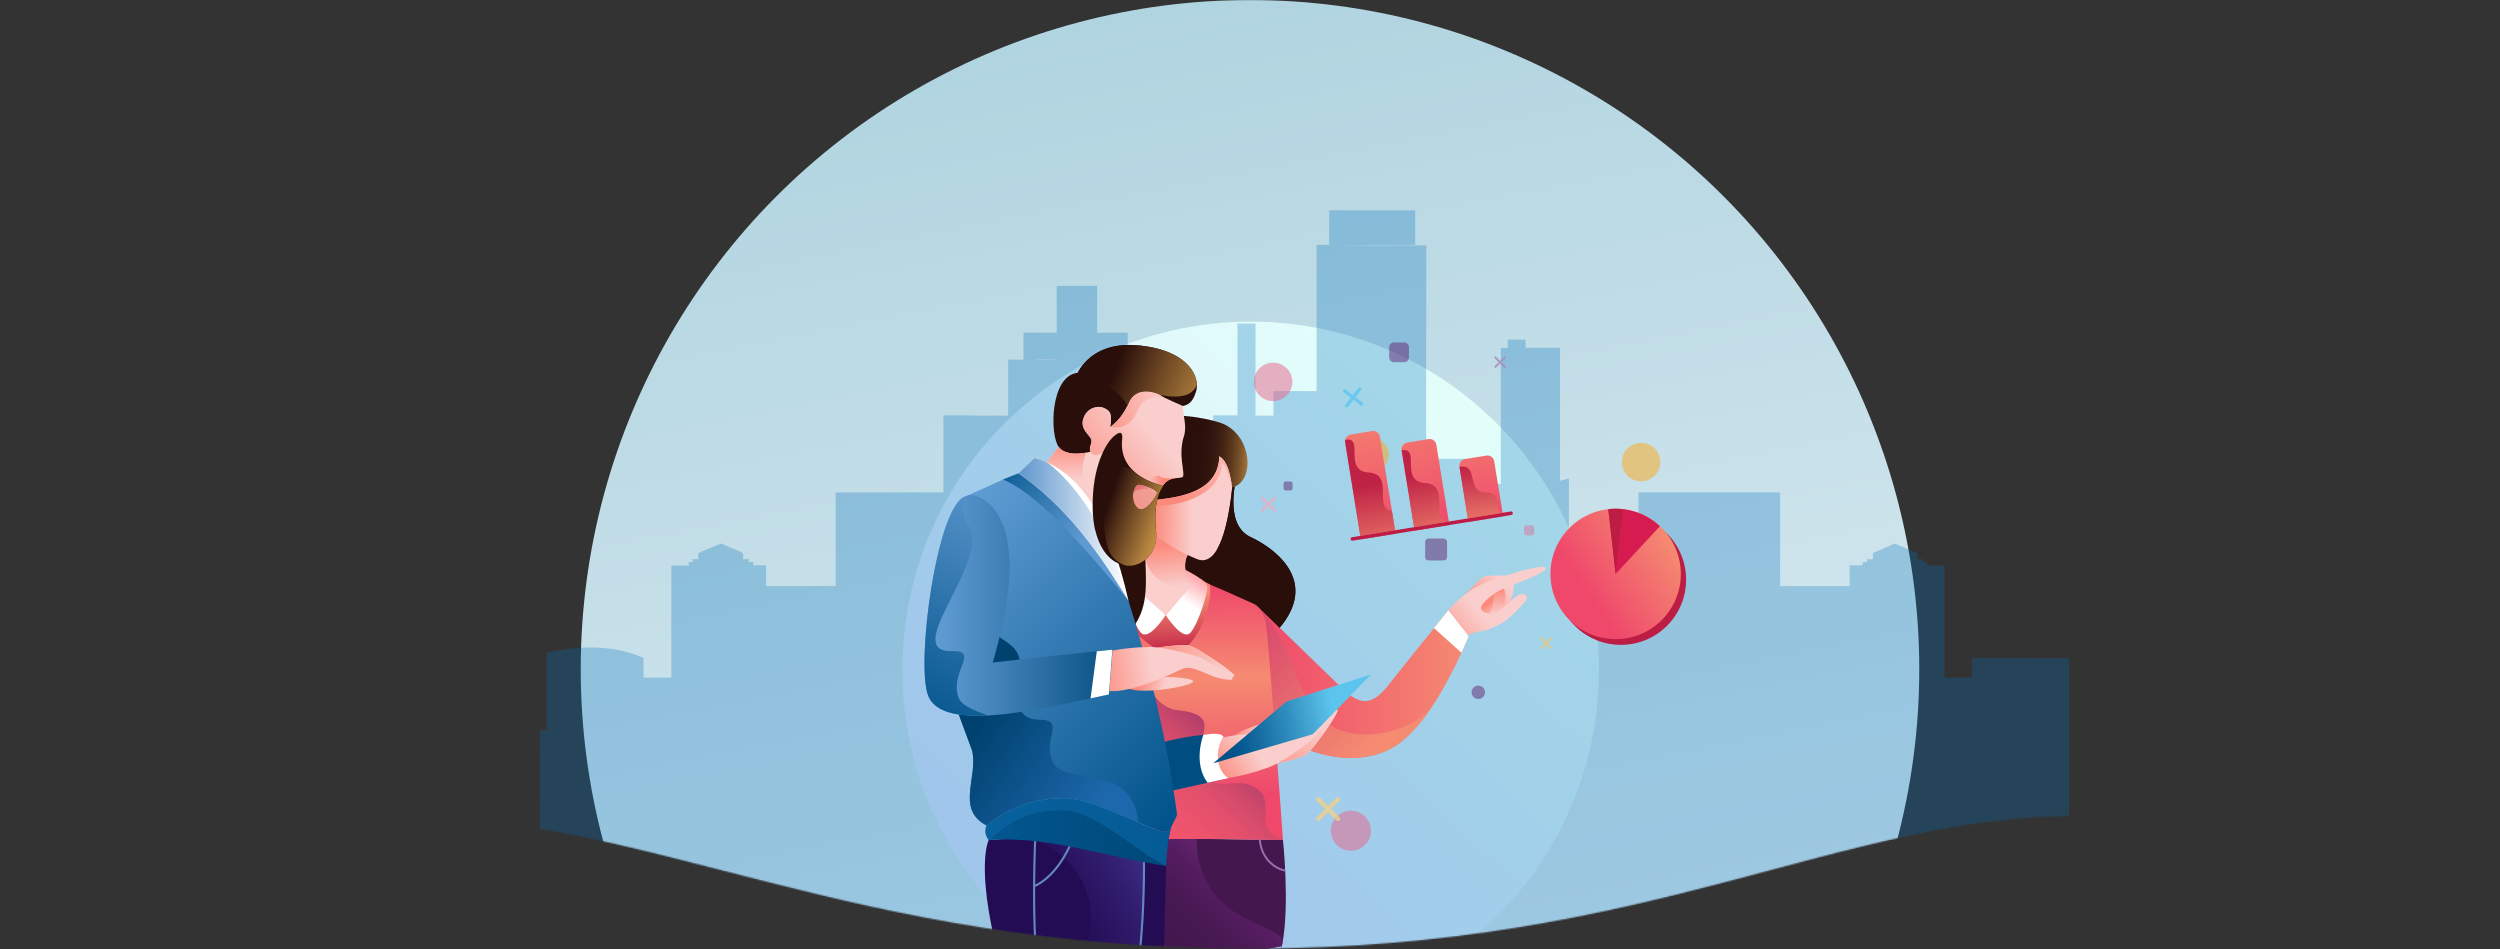 <svg xmlns="http://www.w3.org/2000/svg" fill="none" viewBox="0 0 1920 729"><rect x="0" y="0" width="1920" height="729" fill="#333333" stroke="none"/><mask id="a" width="1930" height="729" x="-4" y="0" maskUnits="userSpaceOnUse"><path fill="url(#paint0_linear)" d="M1925 673V0H-4v673s116-46.5 309.5-46.5 347 102 655 102 451-102 637.5-102 327 46.5 327 46.5z"/></mask><g mask="url(#a)"><circle cx="960" cy="514" r="514" fill="url(#paint1_linear)"/><circle cx="960.5" cy="514.5" r="267.5" fill="url(#paint2_linear)"/><path fill="#0071BC" d="M1514.7 505.338v15.065h-21.37v-86.088c-16.11 0-13.45.895-13.45-2.686-3.7 0-2.94.573-2.94-2.203-5.54 0-4.4 1.209-4.4-4.647l-17.37-7.342-16.88 7.342c0 5.851 1.14 4.647-4.4 4.647 0 2.865.89 2.203-3.43 2.203 0 3.303 1.95 2.48-9.93 2.48v16.013h-53.41c0-68.418.09-71.825 0-71.834.26-.242.39-.143-108.77-.143v100.248h-43.42v-25.482l-9.02-2.87c-1.52-.488-.98 6.093-.98-82.582l-6.86 1.813V267.099h-26.45v-6.268h-13.72c0 7.902 1.37 6.268-5.29 6.268v104.554h-24.76v-19.29h-29.89c-3.7 0-2.56 18.22-2.56-163.903-80.7 0-91.79-.358-8.53-.358v-26.556c-68.71 0-66.04-.103-66.04 0v26.556c-10.74 0-9.68-.161-9.68.358v111.892H978v18.887h-13.809v-70.688h-13.814v70.447H931.73v56.828h-55.255v-99.384c-18.674 0-28.978-.278-10.357-.278v-20.687h-21.41c-2.901 0-2.072 5.439-2.072-35.935h-31.079v35.935h-25.55v20.66c0 .108.873.063-11.741.063v43.062c-51.051 0 1.195-.242-49.721-.242v59.12c-82.613 0-83.213.139-82.877.175h.054c.152.313.085 5.623.085 71.794h-53.424v-16.005h-9.932c0-3.205.895-2.48-3.425-2.48 0-2.901 1.043-2.203-4.404-2.203 0-6.2 3.375-3.183-16.88-11.988-20.805 8.792-17.367 5.793-17.367 11.988-5.537 0-4.405-.667-4.405 2.203-3.697 0-2.936-.698-2.936 2.686h-13.456v86.088h-21.36v-15.06c-21.795-10.256-50.997-9.741-74.305-4.029v59.273h-5.018L414 730.734h1175V505.553l-74.3-.215zM801.58 276.455c-5.372 0-4.709.116-4.709-.277 18.12 0 17.645.277 4.709.277z" opacity=".28"/><path fill="url(#paint3_linear)" fill-rule="evenodd" d="M1130.99 468.815s15.28-14.049 17-14.152c1.72-.103 6.52 22.909-3.05 20.364-9.57-2.544-13.95-6.212-13.95-6.212z" clip-rule="evenodd"/><path fill="url(#paint4_linear)" fill-rule="evenodd" d="M1127.53 458.94l-2.06-2.633s11.22-11.728 13.56-13.25c2.34-1.521 21.89-1.421 23.01-.103 1.12 1.319 1.42 15.282-4.68 23.101-6.11 7.819-8.29 4.141-8.29 4.141s5.65-8.445 5.12-17.848c-.53-9.404-26.66 6.592-26.66 6.592z" clip-rule="evenodd"/><path fill="url(#paint5_linear)" fill-rule="evenodd" d="M1147.5 447.739s.55 18.264-3.59 23.588c-4.15 5.324 9.07-3.355 9.69-2.612.62.743 7.93-20.976-6.1-20.976z" clip-rule="evenodd"/><path fill="url(#paint6_linear)" fill-rule="evenodd" d="M1114.09 476.655l-1.73-8.039c4.41-4.901 9.28-9.378 14.52-13.374a55.056 55.056 0 018.4-5.26c11.61-5.686 51.53-18.125 51.72-13.644.18 4.482-30.95 14.252-37.26 18.225-6.31 3.974-14.05 10.79-12.01 13.641 2.03 2.85 6.72 4.264 11.3 2.036 4.58-2.228 15.28-13.132 18.52-13.861 3.25-.728 7.03 1.326 3.97 5.296-3.05 3.97-13.15 14.152-17 16.288-3.85 2.136-11.3 5.906-15.47 6.518-4.18.611-11.81 2.747-13.03 3.461-1.22.715-11.93-11.287-11.93-11.287z" clip-rule="evenodd"/><path fill="#290E0A" fill-rule="evenodd" d="M942.009 361.065l8.334 2.715s-11.59 38.415 9.994 48.597c21.583 10.183 51.593 35.114 22.439 69.705-29.149 34.591-83.518-31.425-83.518-31.425l42.751-89.592z" clip-rule="evenodd"/><path fill="#44174F" fill-rule="evenodd" d="M881.66 644.542l37.26-.299 66.377.81s5.296 49.17-.405 79.304c-.154.791-.37 1.568-.647 2.324-31.31 6.017-64.419 7.844-98.335 6.927l-9.34-12.915 5.09-76.151z" clip-rule="evenodd"/><mask id="b" width="112" height="90" x="876" y="644" maskUnits="userSpaceOnUse"><path fill="#44174F" fill-rule="evenodd" d="M881.66 644.542l37.26-.299 66.377.81s5.296 49.17-.405 79.304c-.154.791-.37 1.568-.647 2.324-31.31 6.017-64.419 7.844-98.335 6.927l-9.34-12.915 5.09-76.151z" clip-rule="evenodd"/></mask><g mask="url(#b)"><path stroke="#9B6FB0" stroke-miterlimit="2.61" stroke-width="1.5" d="M991.513 669.078c13.237 0 24.027-11.728 24.027-26.065 0-14.337-10.79-26.061-24.027-26.061-13.235 0-24.025 11.707-24.025 26.061 0 14.355 10.794 26.065 24.025 26.065z" clip-rule="evenodd"/></g><path fill="url(#paint7_linear)" fill-rule="evenodd" d="M960.057 482.459l5.8-16.785 67.703 65.652c5.47 4.713 10.85 7.524 15.74 7.083 7.07-.636 13.41-7.065 19.87-15.992l43.19-53.815 15.68 19.952c-16.89 39.577-34.4 67.675-52.68 81.685-29.26 22.422-77.837 10.516-101.965-15.001l-13.338-72.779z" clip-rule="evenodd"/><path fill="url(#paint8_linear)" fill-rule="evenodd" d="M1107.86 529.704a245.404 245.404 0 01-5.39 8.91c1.8-3.198 3.6-6.155 5.39-8.91zm-7.4 11.999c-8.21 12.41-16.57 22.034-25.11 28.56-28.65 21.963-75.856 10.985-100.446-13.456l-8.174-37.942-.871-53.182c26.303 26.758 27.889 61.178 45.231 82.147 23 27.806 73.23 15.907 89.37-6.138v.011z" clip-rule="evenodd"/><path fill="url(#paint9_linear)" fill-rule="evenodd" d="M905.47 437.163s6.6 7.968 8.778 9.574c2.179 1.606 6.173-3.593 8.363-1.749 4.041 3.391 12.001 6.12 16.977 8.338l24.96 11.12s5.498 4.073 7.531 13.744c2.032 9.67 13.238 166.863 13.238 166.863s-94.479-1.834-94.479 0-42.364-101.196-42.364-101.196l-.71-82.922 23.509-26.864 34.197 3.092z" clip-rule="evenodd"/><path fill="url(#paint10_linear)" fill-rule="evenodd" d="M905.471 437.162s6.599 7.968 8.778 9.575c2.178 1.606 6.173-3.593 8.362-1.749a27.564 27.564 0 005.331 3.305l.647.317c2.346 2.416.022 18.125-4.265 28.431-6.66 15.926-18.274 27.199-26.445 26.965-15.922-7.002-29.708-21.68-42.914-35.185l41.382-32.462 9.124.803z" clip-rule="evenodd"/><path fill="url(#paint11_linear)" fill-rule="evenodd" d="M876.946 450.763l18.325 21.584s12.862 20.297 18.971 13.576 13.86-32.16 13.029-35.54c-.832-3.38-7.197-7.74-16.971-12.83.31 3.298 1.358 9.489 3.299 13.196l-18.328 21.598s-12.859 20.297-18.968 13.576-13.843-32.16-13.029-35.54c.814-3.38 7.197-7.74 16.97-12.83-.309 3.302-1.357 9.504-3.298 13.21z" clip-rule="evenodd"/><path fill="#FBCFCC" fill-rule="evenodd" d="M914.413 424.092c-6.991 4.208-4.005 18.8-.814 26.672l-18.328 21.584-22.191-19.345 11.533-46.201 29.8 17.29z" clip-rule="evenodd"/><path fill="url(#paint12_linear)" fill-rule="evenodd" d="M881.66 644.542l37.26-.299c.355 66.598 68.894 64.658 65.972 80.114-2.921 15.456-.38 1.578-.647 2.324-31.31 6.017-64.419 7.844-98.335 6.927l-9.34-12.915 5.09-76.151z" clip-rule="evenodd"/><path fill="#fff" fill-rule="evenodd" d="M944.713 589.877l-5.91 3.124a15.751 15.751 0 004.524 4.621c.935-1.728 1.322-4.546 1.386-7.745z" clip-rule="evenodd"/><path fill="#4D2D85" fill-rule="evenodd" d="M935.768 595.809l7.559 1.809a17.87 17.87 0 003.725-12.737c-.686-7.819-18.097 2.584-18.097 2.584l6.813 8.344z" clip-rule="evenodd"/><path fill="url(#paint13_linear)" fill-rule="evenodd" d="M918.481 353.427l13.235-6.518 7.108-3.461 8.96 8.348-.665 12.929s-1.531 29.875-8.764 49.283c-4.183 11.224-10.274 18.947-19.078 15.364-24.024-9.77-36.346-22.642-34.683-22.578 1.663.064 2.197-30.312 2.197-30.312l31.69-23.055z" clip-rule="evenodd"/><path fill="url(#paint14_linear)" fill-rule="evenodd" d="M936.461 350.421c-.768 27.987-31.51 31.456-48.906 33.521l21.679-64.498c9.653.583 20.887 2.911 27.611 5.107 24.622 8.039 27.963 44.923 9.514 49.898-1.276-7.804-2.932-19.753-9.898-24.028z" clip-rule="evenodd"/><path fill="url(#paint15_linear)" fill-rule="evenodd" d="M985.304 645.053s-94.479-1.834-94.479 0-42.349-101.196-42.349-101.196l-.203-23.208 22.014-47.549c-.818 2.961 2.086 69.353 34.772 72.459 36.446 3.462 10.662 23.048 16.871 42.815 8.156 25.916 29.032 3.611 45.651 19.323 11.54 10.921-6.095 29.694 17.723 37.356z" clip-rule="evenodd"/><path fill="#290E0A" fill-rule="evenodd" d="M882.993 387.225c-9.507 37.943 5.021 67.235-10.929 91.835-11.995 18.52-1.564 9.724-19.547 9.674-30.564-.089-4.887-100.787-4.887-100.787l39.187-11.458-3.824 10.736z" clip-rule="evenodd"/><path fill="#240C55" fill-rule="evenodd" d="M895.565 665.066c.572-22.085-43.121-13.605-64.875-18.09-23.431-4.833-47.371-3.59-71.342-1.866 0 0-8.651 16.22 3.369 72.093 18.957 5.686 40.252 9.88 63.972 12.36 22.56 2.357 45.018 3.91 67.099 4.215l1.777-68.712z" clip-rule="evenodd"/><path fill="url(#paint16_linear)" fill-rule="evenodd" d="M879.412 659.479c.569-22.084-26.968-8.018-48.722-12.503-12.385-2.555-24.913-3.412-37.508-3.397 20.485 9.4 52.311 31.502 42.548 75.902a58.81 58.81 0 00-1.471 10.843c20.016 1.927 22.123 2.662 41.734 2.943l3.419-73.788z" clip-rule="evenodd"/><path fill="url(#paint17_linear)" fill-rule="evenodd" d="M757.595 633.908c-1.567 4.453-.753 8.11 1.752 11.202 46.223-3.323 90.812 13.306 136.217 19.956 0 0 .295-17.521 4.23-30.618l-.683 1.333c-1.368 2.911-3.468 3.71-6.702 2.843-14.522-3.909-54.113-25.411-73.923-25.66-22.284-.284-42.623 6.497-60.891 20.944z" clip-rule="evenodd"/><path fill="#004D82" fill-rule="evenodd" d="M893.084 570.082c12.673-3.579 42.555-9.095 44.425-3.408-7.282 11.223-3.003 25.151 5.803 30.948l-43.458 9.67-6.77-37.21z" clip-rule="evenodd"/><path fill="url(#paint18_linear)" fill-rule="evenodd" d="M790.985 367.176l-8.757-3.664s-4.702 1.603-11.952 4.788c-10.485 4.62-25.209 11.554-29.779 13.355-13.943 5.502-5.918 162.332-5.918 162.332l11.874 32.079c5.331 20.097-12.897 45.249 11.142 57.844 18.267-14.447 38.607-21.228 60.883-20.947 19.817.249 59.409 21.747 73.923 25.66 3.234.871 5.331.071 6.703-2.843l3.728-7.272c1.56-3.053 1.155-2.704.69-6.134-7.368-54.149-20.13-107.686-36.795-160.821l-47.812-84.585-27.93-9.792z" clip-rule="evenodd"/><path fill="url(#paint19_linear)" fill-rule="evenodd" d="M732.193 427.609c-1.358 48.335 2.388 116.376 2.388 116.376l11.874 32.078c5.331 20.098-12.897 45.249 11.142 57.845 18.267-14.447 38.607-21.228 60.883-20.948 13.928.175 37.626 10.847 55.521 18.534-3.462-46.027-56.388-27.831-65.245-45.846-8.856-18.015 10.584-32.91-10.797-32.91-21.38 0-16.067-23.122-14.692-37.48 1.376-14.358-4.549-18.719-14.521-25.155-9.973-6.437-4.756-19.394-8.437-45.264-1.344-9.425-13.346-14.6-28.116-17.23z" clip-rule="evenodd"/><path fill="url(#paint20_linear)" fill-rule="evenodd" d="M887.931 519.79c.814-.104 23.719-.203 28.201 2.953 4.481 3.156-35.48 10.911-48.64 6.319-13.16-4.592 20.439-9.272 20.439-9.272z" clip-rule="evenodd"/><path fill="#FBCFCC" fill-rule="evenodd" d="M818.472 338.161l-5.359 5.078-14.39 18.541 45.363 34.133 13.48-44.517-7.94-12.421-31.154-.814z" clip-rule="evenodd"/><path fill="#290E0A" fill-rule="evenodd" d="M838.165 337.672c-.956-3.529-9.24-8.01-5.978-16.703 3.263-8.693 11.729-9.095 14.454-8.079 4.386 1.646 6.586 3.462 6.586 8.349 0 4.886-.814 6.788-.814 6.788s7.542-4.244 13.292-15.915c5.527.082 36.347.505 40.498 0 4.563-.569 9.283-1.198 12.403-11.508 3.121-10.31-4.752-31.349-43.81-35.287-31.52-3.177-43.579 14.162-47.051 20.958-21.281 2.317-21.679 47.492-14.632 56.963 5.42 7.275 18.481 5.135 24.437 3.693-1.713-3.604 1.49-6.035.615-9.259z" clip-rule="evenodd"/><path fill="url(#paint21_linear)" fill-rule="evenodd" d="M849.423 345.963s-8.28 6.234-11.259 2.026c-2.978-4.208.956-6.788 0-10.307-.956-3.518-9.24-8.01-5.978-16.704 3.263-8.693 11.729-9.094 14.455-8.078 4.385 1.646 6.585 3.462 6.585 8.349 0 4.886-.814 6.788-.814 6.788s8.686-4.887 14.522-18.598c5.835-13.712 21.857-7.464 24.433-5.687 2.577 1.777 17.06 8.047 17.06 8.047.12 2.566.382 5.124.785 7.662.761 4.816 1.962 10.882-.48 17.276-.586 1.919-1.617 7.463-1.379 13.022.267 6.262 1.823 12.62 1.379 15.801-.355 2.594-8.032.089-13.15 4.563-2.551 2.211-3.642 4.919-5.039 7.115-2.296 3.583-3.718 8.839-4.005 10.829-2.286 5.615-2.108 6.17-4.397 11.785-14.848-5.022-27.38-17.638-32.718-53.889z" clip-rule="evenodd"/><path fill="url(#paint22_linear)" fill-rule="evenodd" d="M970.935 566.077c.796-.196 22.227-8.295 25.28-12.844 3.052-4.55-37.037 2.487-47.681 11.493-10.644 9.006 22.401 1.351 22.401 1.351z" clip-rule="evenodd"/><path fill="#FACCCF" fill-rule="evenodd" d="M980.344 586.569s18.406-3.909 23.356-7.492c4.07-2.946 19.48-24.259 22.89-31.609.99-2.132 1.09-2.886-1.42-2.452-2.26.384-2.74 1.269-2.74 1.269l-42.086 40.284z" clip-rule="evenodd"/><path fill="url(#paint23_linear)" fill-rule="evenodd" d="M980.344 586.569s18.406-3.909 23.356-7.492c4.07-2.946 19.48-24.259 22.89-31.609.99-2.132 1.09-2.886-1.42-2.452-2.26.384-2.74 1.269-2.74 1.269l-42.086 40.284z" clip-rule="evenodd"/><path fill="url(#paint24_linear)" fill-rule="evenodd" d="M939.834 598.141c13.438-2.133 24.356-5.047 35.423-9.191 6.728-2.52 20.503-11.504 30.923-19.703 3.55-2.804 14.73-16.508 18.1-22.362 5.29-9.208-10.63 2.211-12.25 3.767-9.09 8.715-14.01 14.088-19.757 13.889-5.746-.199-49.734-4.62-63.175 6.973l10.736 26.627z" clip-rule="evenodd"/><path fill="#FACCCF" fill-rule="evenodd" d="M889.385 497.286s18.587-2.936 24.49-1.358c4.855 1.297 26.872 15.687 32.697 21.324 1.685 1.635 2.058 2.307-.448 2.801-2.246.447-3.014-.207-3.014-.207l-53.725-22.56z" clip-rule="evenodd"/><path fill="url(#paint25_linear)" fill-rule="evenodd" d="M889.385 497.286s18.587-2.936 24.49-1.358c4.855 1.297 26.872 15.687 32.697 21.324 1.685 1.635 2.058 2.307-.448 2.801-2.246.447-3.014-.207-3.014-.207l-53.725-22.56z" clip-rule="evenodd"/><path fill="url(#paint26_linear)" fill-rule="evenodd" d="M847.416 500.972c13.31-2.822 24.551-4.002 36.368-4.091 7.183-.053 23.261 3.412 35.917 7.346 4.325 1.343 19.667 10.143 24.899 14.408 8.234 6.706-10.712 1.734-12.795.864-11.607-4.887-18.125-8.146-23.417-5.907-5.292 2.239-44.78 22.095-61.484 16.089l.512-28.709z" clip-rule="evenodd"/><path fill="url(#paint27_linear)" fill-rule="evenodd" d="M762.422 508.78l92.049-9.976-2.666 34.41c-44.723 9.432-127.783 31.438-139.067.814-9.354-25.397 6.585-142.846 27.76-152.374 3.852-1.734 5.91-1.987 9.749-.569 11.287 4.169 42.562 25.209 12.175 127.695z" clip-rule="evenodd"/><path fill="#fff" fill-rule="evenodd" d="M924.153 564.428s-8.256 21.292 3.238 36.738l15.936-3.554c-8.807-5.797-10.911-20.713-3.629-31.94-1.887-2.061-6.07-2.971-15.545-1.244z" clip-rule="evenodd"/><path fill="url(#paint28_linear)" fill-rule="evenodd" d="M931.744 586.22l56.317-47.492 64.919-20.791-44.67 45.914-76.566 22.369z" clip-rule="evenodd"/><path fill="#fff" fill-rule="evenodd" d="M1101.3 482.393l21.1 18.911 5.64-12.737-15.68-19.952-11.06 13.778z" clip-rule="evenodd"/><path fill="url(#paint29_linear)" fill-rule="evenodd" d="M758.805 549.497c-22.86 1.176-41.184-2.214-46.067-15.471-9.354-25.396 6.585-142.845 27.76-152.373-2.58 23.033 5.146 18.257 6.276 29.224 3.291 31.89-52.599 90.136-15.705 89.166 21.374-.558-.821 14.994 4.581 34.332 2.147 7.676 12.166 11.017 23.155 15.122z" clip-rule="evenodd"/><path fill="#fff" fill-rule="evenodd" d="M842.345 500.207l11.974-1.297-2.648 34.409a1638.21 1638.21 0 00-14.138 3.075l4.812-36.187z" clip-rule="evenodd"/><path fill="url(#paint30_linear)" fill-rule="evenodd" d="M790.986 367.176l-8.757-3.664s-5.057 2.03-11.952 4.788c19.977 8.266 47.055 32.398 96.456 93.249l-47.812-84.585-27.935-9.788z" clip-rule="evenodd"/><path fill="#fff" fill-rule="evenodd" d="M782.229 363.51l12.215-11.81c33.169 8.928 56.81 41.756 72.288 109.847-22.522-37.356-48.438-73.259-84.503-98.037z" clip-rule="evenodd"/><path fill="url(#paint31_linear)" fill-rule="evenodd" d="M782.229 363.51l12.215-11.81a66.542 66.542 0 019.531 3.351c.846.562 39.144 26.35 61.051 100.536l-5.527-5.768c-20.844-33.06-45.011-64.136-77.27-86.309z" clip-rule="evenodd"/><path fill="url(#paint32_linear)" fill-rule="evenodd" d="M757.595 633.908c-1.567 4.453-.753 8.11 1.752 11.202l1.066-.067c5.833-6.255 25.486-24.274 57.049-22.614 25.589 1.343 53.246 30.663 78.11 42.647 0 0 .295-17.521 4.229-30.617l-.683 1.333c-1.368 2.91-3.468 3.71-6.702 2.843-14.522-3.91-54.113-25.411-73.923-25.66-22.291-.295-42.63 6.486-60.898 20.933z" clip-rule="evenodd" opacity=".4"/><path fill="#6289C1" fill-rule="evenodd" d="M796.107 725.195c-.657-9.446-.966-20.165-1.066-30.66a898.74 898.74 0 01-.028-13.398c14.699-6.753 23.829-23.592 27.216-30.881l-1.642-.313c-3.369 7.172-11.966 22.774-25.563 29.392.103-15.122.522-27.977.757-33.223l-1.618-.178c-.241 5.403-.682 18.886-.771 34.613a.855.855 0 000 .124c-.025 4.489-.021 9.162.025 13.861.103 10.374.402 20.968 1.041 30.336l1.649.327zm81.668-60.083c-.046 10.285-.167 37.836-3.412 68.094l1.632.071c.426-3.998.799-7.95 1.126-11.82 1.283-15.254 1.83-29.253 2.076-39.947.16-7.144.185-12.794.202-16.391v-2.786l-1.617-.31c.004.733 0 1.767-.007 3.089z" clip-rule="evenodd"/><path fill="url(#paint33_linear)" fill-rule="evenodd" d="M910.3 437.569c-.423-4.368-.043-8.558 1.859-11.33l-1.003-.491c-11.109-5.395-18.921-11.113-23.1-14.838.131 7.556-3.046 14.39-8.367 18.812a33.666 33.666 0 001.969 5.291 26.924 26.924 0 0018.012 14.757c4.126 1.087 8.785 1.442 13.924.995a51.025 51.025 0 01-2.175-6.785 45.954 45.954 0 01-1.119-6.411z" clip-rule="evenodd"/><path fill="url(#paint34_linear)" fill-rule="evenodd" d="M887.875 388.45c23.545.181 51.458-11.835 50.285-33.308 1.422 1.422 2.712 3.554 3.821 5.982 1.951 4.264 3.401 9.425 4.368 13.323-.608-3.756-1.308-8.472-2.648-12.833-1.443-4.695-3.629-8.977-7.239-11.195-.754 27.366-30.128 31.275-47.702 33.375a46.504 46.504 0 00-.885 4.656z" clip-rule="evenodd"/><path fill="url(#paint35_linear)" fill-rule="evenodd" d="M895.581 370.107c.443-.388.918-.736 1.421-1.042 1.891-1.14 3.981-1.585 5.864-1.823-1.172.043-2.356.089-3.504.107-2.296.039-4.453-.025-6.105-.38a5.162 5.162 0 01-2.463-1.102c-1.742-1.646-5.761 1.471-10.989 2.314a55.69 55.69 0 0012.169 4.545c.462.114.835.196 1.108.252a14.56 14.56 0 012.499-2.871z" clip-rule="evenodd"/><path fill="url(#paint36_linear)" fill-rule="evenodd" d="M873.534 372.33c-1.506.821-2.686 3.199-3.159 6.042 4.204-3.699 9.905-2.878 14.362-1.272a27.44 27.44 0 011.631.643l.412.178a34.5 34.5 0 011.802.86c.014-.067.022-.135.025-.203 0-.607-.711-1.336-1.798-2.082-3.608-2.456-11.547-5.118-13.203-4.173-.022.015-.047-.007-.072.007z" clip-rule="evenodd"/><path fill="url(#paint37_linear)" fill-rule="evenodd" d="M834.092 347.656c-6.596 1.169-16.451 1.66-20.969-4.417l-9.158 11.799a68.168 68.168 0 0117.187 10.918c6.486 5.597 12.474 12.705 17.983 21.419-7.836-15.317-8.561-24.223-7.389-31.065.544-3.188 1.504-5.924 2.346-8.654z" clip-rule="evenodd"/><path fill="url(#paint38_linear)" fill-rule="evenodd" d="M866.934 309.436c3.326-7.819 9.951-9.141 15.513-8.529a25.275 25.275 0 017.783 2.185c1.251.281 2.605.548 4.02.779 9.4 1.521 21.53 1.325 24.949-8.626a21.002 21.002 0 00-1.777-7.264c-4.205-9.649-16.348-20.027-42.627-22.675-31.52-3.166-43.579 14.174-47.051 20.969 3.451 1.276 34.033 12.474 37.96 25.848.423-.857.832-1.749 1.23-2.687z" clip-rule="evenodd"/><path fill="url(#paint39_linear)" fill-rule="evenodd" d="M946.341 374.45c-1.066 10.417-3.344 27.139-7.975 39.567a50.32 50.32 0 01-3.678 7.932c2.64 3.643 7.022 6.934 14.045 9.17 15.09 4.801 16.803 20.4 15.403 33.155l.391.174c.471.374.913.784 1.322 1.226l16.927 16.409c29.144-34.591-.856-59.526-22.439-69.705-14.508-6.844-14.028-26.441-12.155-38.557-.599.249-1.214.46-1.841.629z" clip-rule="evenodd"/><path fill="#290E0A" fill-rule="evenodd" d="M893.593 373.084s-35.156-6.23-31.762-35.871c.587-5.125-1.308-6.752-6.685-1.901-6.074 5.487-16.103 22.991-15.993 52.954.032 10.63 1.337 16.256 1.823 18.328 6.618 27.974 24.264 29.107 30.309 27.494 10.943-2.964 17.951-13.648 16.6-25.642-2.985-26.566 5.726-35.345 5.726-35.345l-.018-.017zm-19.547 17.279c-5.953-4.599-4.218-16.011-.511-18.033h.071c2.171-1.237 15.001 3.65 15.001 6.248 0 1.859-8.995 16.075-14.561 11.785z" clip-rule="evenodd"/><path fill="url(#paint40_linear)" fill-rule="evenodd" d="M853.607 365.511c-2.299 6.397-4.264 11.298-5.291 22.216a107.538 107.538 0 00-.356 15.911c.238 3.963.409 6.824 1.28 10.662 1.194 5.267 2.345 10.364 6.514 14.66a21.237 21.237 0 008.665 5.331c2.279.367 4.609.282 6.855-.252a22.081 22.081 0 007.435-3.597c.327-.241.651-.494.963-.753 5.331-4.421 8.498-11.256 8.366-18.811 0-.729-.056-1.461-.131-2.204l-.032-.277c-.931-8.306-.711-14.873 0-19.977.245-1.713.547-3.262.885-4.656 1.88-7.733 4.833-10.711 4.833-10.711s-.177-.032-.511-.103a30.83 30.83 0 01-1.109-.253 55.733 55.733 0 01-12.169-4.545 45.298 45.298 0 01-4.109-2.399c-2.438-1.013-6.326-4.542-8.085-5.815-7.122-5.124-12.961 2.684-14.003 5.573zm20.439 24.839c-2.715-2.097-3.831-5.612-3.888-9.006a16.935 16.935 0 01.217-2.992c.473-2.844 1.653-5.214 3.16-6.042h.071c1.667-.945 9.596 1.706 13.203 4.165 1.098.746 1.798 1.475 1.798 2.083a1.138 1.138 0 01-.025.202c-.138.661-.849 2.083-1.915 3.739a33.429 33.429 0 01-3.675 4.713c-2.865 3.038-6.308 5.199-8.946 3.152v-.014z" clip-rule="evenodd"/><path fill="url(#paint41_linear)" fill-rule="evenodd" d="M852.48 327.988c13.442 1.916 18.275-5.903 21.268-12.911 5.171-12.084 19.426-10.399 19.426-10.399a18.327 18.327 0 01-1.735-.988c-2.58-1.777-18.598-8.011-24.433 5.686-5.836 13.697-14.526 18.612-14.526 18.612z" clip-rule="evenodd"/><path fill="#E9897C" fill-rule="evenodd" d="M886.809 376.489c-3.607-2.449-11.547-5.111-13.203-4.166h-.071c-2.015 1.099-3.447 4.976-3.376 9.028.057 3.394 1.173 6.908 3.888 9.005 2.651 2.047 6.081-.113 8.945-3.138a33.477 33.477 0 003.675-4.712c1.194-1.852 1.941-3.409 1.941-3.942 0-.615-.701-1.325-1.799-2.075z" clip-rule="evenodd" opacity=".5"/><path fill="#FBA918" d="M1066.49 351.259c1.21-6.895-3.4-13.465-10.31-14.674-6.9-1.208-13.48 3.402-14.68 10.298-1.21 6.896 3.4 13.466 10.3 14.674 6.91 1.209 13.48-3.402 14.69-10.298z" opacity=".5"/><path fill="#E96489" d="M977.77 308.05c8.157 0 14.77-6.606 14.77-14.754 0-8.149-6.613-14.755-14.77-14.755S963 285.147 963 293.296c0 8.148 6.613 14.754 14.77 14.754z" opacity=".5"/><path fill="#FBA918" d="M1274.79 358.001c1.73-7.964-3.34-15.819-11.31-17.543-7.97-1.725-15.83 3.333-17.56 11.297-1.73 7.964 3.34 15.818 11.31 17.543 7.97 1.724 15.83-3.334 17.56-11.297z" opacity=".5"/><path fill="#612471" fill-rule="evenodd" d="M1135.33 526.559a5.114 5.114 0 012.85.857 5.102 5.102 0 011.9 2.297c.39.937.49 1.968.3 2.963-.2.995-.69 1.91-1.4 2.628a5.14 5.14 0 01-7.9-.77 5.082 5.082 0 01-.87-2.849c0-1.357.54-2.659 1.5-3.62a5.139 5.139 0 013.62-1.506z" clip-rule="evenodd" opacity=".5"/><path fill="#E96489" d="M1052.58 641.109c1.71-8.326-3.67-16.454-12.01-18.154-8.33-1.7-16.47 3.671-18.17 11.998-1.7 8.326 3.68 16.454 12.01 18.154 8.34 1.7 16.47-3.671 18.17-11.998z" opacity=".5"/><path fill="#612471" d="M1078.39 263h-7.82a3.68 3.68 0 00-3.68 3.677v7.808a3.68 3.68 0 003.68 3.677h7.82a3.68 3.68 0 003.68-3.677v-7.808a3.68 3.68 0 00-3.68-3.677zm-87.354 106.763h-3.56c-.925 0-1.675.749-1.675 1.674v3.555c0 .925.75 1.674 1.675 1.674h3.56c.925 0 1.675-.749 1.675-1.674v-3.555c0-.925-.75-1.674-1.675-1.674z" opacity=".5"/><path fill="#D8779E" d="M1176.33 403.396h-4.03c-1.04 0-1.89.847-1.89 1.892v4.027c0 1.045.85 1.892 1.89 1.892h4.03c1.05 0 1.9-.847 1.9-1.892v-4.027c0-1.045-.85-1.892-1.9-1.892z" opacity=".5"/><path fill="#612471" d="M1108.66 413.615h-11.48a2.664 2.664 0 00-2.67 2.665v11.474a2.664 2.664 0 002.67 2.665h11.48c1.48 0 2.67-1.193 2.67-2.665V416.28a2.664 2.664 0 00-2.67-2.665z" opacity=".5"/><path fill="#5DC5ED" fill-rule="evenodd" d="M1046.49 309.28l-5.43-4.232 4.23-5.443c.18-.231.26-.523.22-.813-.04-.29-.19-.553-.42-.733l-.35-.271c-.23-.18-.53-.26-.82-.224-.29.037-.55.186-.73.417l-4.24 5.436-5.45-4.22a1.12 1.12 0 00-.38-.193 1.1 1.1 0 00-.84.107c-.13.072-.24.168-.33.282l-.27.358a1.08 1.08 0 00-.22.813c.03.289.18.553.41.732l5.46 4.228-4.24 5.448a1.08 1.08 0 00-.22.813c.04.29.19.553.42.732l.36.272a1.095 1.095 0 001.54-.197l4.24-5.444 5.45 4.228a1.1 1.1 0 00.81.224c.15-.018.29-.064.41-.135.13-.072.24-.168.33-.282l.26-.358c.09-.115.16-.246.2-.386.03-.14.04-.285.02-.429a.988.988 0 00-.13-.408 1.145 1.145 0 00-.29-.322z" clip-rule="evenodd" opacity=".8"/><path fill="#E5AFC2" fill-rule="evenodd" d="M979.635 391.188l-3.978-3.974 3.978-3.973a.881.881 0 00.263-.633.893.893 0 00-.263-.634l-.254-.253a.886.886 0 00-.636-.263.905.905 0 00-.635.263l-3.978 3.963-3.971-3.963a.886.886 0 00-.636-.263.897.897 0 00-.635.263l-.254.253a.892.892 0 000 1.267l3.978 3.973-3.982 3.974a.892.892 0 000 1.266l.254.254a.896.896 0 001.271 0l3.975-3.97 3.978 3.97a.881.881 0 00.635.263.902.902 0 00.636-.263l.254-.254a.877.877 0 00.263-.633.892.892 0 00-.263-.633z" clip-rule="evenodd" opacity=".8"/><path fill="#E4C682" fill-rule="evenodd" d="M1191.83 497.097l-3.2-3.194 3.05-3.051a.68.68 0 00.19-.504.703.703 0 00-.21-.494l-.21-.208a.714.714 0 00-1-.021l-3.05 3.051-3.2-3.198a.719.719 0 00-1-.021l-.19.193a.727.727 0 00-.2.503c.01.187.09.364.22.495l3.2 3.197-3.05 3.051a.732.732 0 00-.2.505c.01.186.09.363.22.493l.2.204c.13.134.31.211.5.216.19.004.37-.064.5-.191l3.06-3.051 3.2 3.194a.717.717 0 001 .025l.19-.196c.13-.137.2-.317.19-.504a.707.707 0 00-.21-.494z" clip-rule="evenodd" opacity=".8"/><path fill="#A18EB6" fill-rule="evenodd" d="M1156.26 281.213l-3.05-3.051 3.05-3.051a.679.679 0 00.2-.489.679.679 0 00-.2-.488l-.19-.193a.707.707 0 00-.76-.151.665.665 0 00-.22.151l-3.04 3.051-3.05-3.051a.68.68 0 00-.75-.151.723.723 0 00-.23.151l-.19.193c-.13.13-.2.306-.2.488 0 .183.07.359.2.489l3.05 3.051-3.05 3.051a.682.682 0 00-.2.486c0 .182.07.357.2.486l.19.197a.702.702 0 00.98 0l3.05-3.051 3.06 3.051a.684.684 0 00.97 0l.2-.197a.656.656 0 00.14-.225.605.605 0 00.05-.265c0-.09-.02-.18-.05-.262a.68.68 0 00-.16-.22z" clip-rule="evenodd" opacity=".8"/><path fill="#EED18A" fill-rule="evenodd" d="M1028.82 627.696l-6.34-6.342 6.34-6.341a1.3 1.3 0 00.31-.465c.08-.173.11-.359.11-.547 0-.188-.03-.375-.11-.548a1.3 1.3 0 00-.31-.465l-.4-.407c-.13-.134-.29-.24-.47-.312-.17-.073-.36-.11-.55-.11a1.41 1.41 0 00-1.01.422l-6.35 6.341-6.35-6.341a1.423 1.423 0 00-2.02 0l-.41.407a1.3 1.3 0 00-.31.465c-.08.173-.11.36-.11.548 0 .188.03.374.11.547.07.174.17.332.31.465l6.35 6.341-6.35 6.342a1.3 1.3 0 00-.31.465c-.08.174-.11.361-.11.549 0 .189.03.375.11.549.07.174.17.332.31.465l.41.404a1.423 1.423 0 002.02 0l6.35-6.341 6.33 6.341c.14.134.3.24.47.312.17.073.36.11.55.11.19 0 .38-.037.55-.11.17-.072.33-.178.47-.312l.4-.404c.13-.132.24-.289.32-.463.07-.173.11-.359.11-.548 0-.188-.04-.375-.11-.55a1.317 1.317 0 00-.31-.467z" clip-rule="evenodd" opacity=".8"/><path fill="url(#paint42_linear)" fill-rule="evenodd" d="M1037.39 333.72l16.36-2.655a5.24 5.24 0 013.89.925 5.272 5.272 0 012.11 3.396l12.08 74.517-26.68 4.325-12.08-74.525a5.218 5.218 0 01.93-3.883 5.191 5.191 0 013.39-2.1z" clip-rule="evenodd"/><path fill="url(#paint43_linear)" fill-rule="evenodd" d="M1080.76 339.881l16.36-2.656a5.226 5.226 0 015.99 4.321l10 61.662-26.67 4.325-10-61.662a5.223 5.223 0 014.32-5.99z" clip-rule="evenodd"/><path fill="url(#paint44_linear)" fill-rule="evenodd" d="M1125.2 352.555l16.36-2.655a5.24 5.24 0 013.89.925c1.12.81 1.88 2.03 2.1 3.396l6.85 42.296-26.67 4.325-6.86-42.296a5.23 5.23 0 01.92-3.89 5.268 5.268 0 013.41-2.101z" clip-rule="evenodd"/><path fill="#BD1D44" fill-rule="evenodd" d="M1038.45 412.554l121.78-19.745c.17-.031.36-.026.53.014.18.041.35.115.49.22.15.105.28.238.37.391a1.357 1.357 0 01-.05 1.517c-.21.293-.53.49-.89.549l-121.79 19.745a1.384 1.384 0 01-1.03-.233 1.397 1.397 0 01-.37-.392 1.488 1.488 0 01-.19-.503c-.02-.178-.02-.359.03-.534.04-.175.11-.34.22-.485.11-.146.24-.268.39-.362.16-.093.33-.155.51-.182z" clip-rule="evenodd"/><path fill="url(#paint45_linear)" fill-rule="evenodd" d="M1068.98 392.379c-14.56-1.793 2.13-28.142-17.78-29.476-20.07-1.361-2.94-27.892-18.08-25.13a5.02 5.02 0 00-.05 1.931l11.64 71.834 26.67-4.325-2.4-14.834z" clip-rule="evenodd"/><path fill="url(#paint46_linear)" fill-rule="evenodd" d="M1076.44 345.871l8.48 52.331 1.08 6.644 26.68-4.325c-14.82-1.358 1.03-26.749-16.62-29.357-.48-.071-.99-.127-1.53-.162-20.08-1.361-2.97-27.893-18.09-25.131z" clip-rule="evenodd"/><path fill="url(#paint47_linear)" fill-rule="evenodd" d="M1120.87 358.546l6.42 39.605 26.67-4.325c-9.32-1.163 2.34-15.135-12.97-15.59-15.31-.455-4.98-22.452-20.12-19.69z" clip-rule="evenodd"/><path fill="#BD1D44" d="M1280.26 480.599c19.56-19.551 19.56-51.25 0-70.801-19.55-19.551-51.25-19.551-70.8 0-19.55 19.551-19.55 51.25 0 70.801 19.55 19.552 51.25 19.552 70.8 0z"/><path fill="url(#paint48_linear)" d="M1276.2 476.202c19.55-19.551 19.55-51.25 0-70.801-19.55-19.552-51.25-19.552-70.8 0-19.55 19.551-19.55 51.25 0 70.801 19.55 19.551 51.25 19.551 70.8 0z"/><path fill="#D61B51" fill-rule="evenodd" d="M1240.8 390.737a49.872 49.872 0 0134.03 13.37l-34.03 36.695-5.62-49.747c1.86-.211 3.74-.317 5.62-.318z" clip-rule="evenodd"/><path fill="#BD1D44" fill-rule="evenodd" d="M1240.8 390.737c1.87.002 3.75.106 5.61.312l-5.61 49.753-5.62-49.747c1.86-.211 3.74-.317 5.62-.318z" clip-rule="evenodd"/></g><defs><linearGradient id="paint1_linear" x1="777" x2="973" y1="34" y2="1028" gradientUnits="userSpaceOnUse"><stop stop-color="#B0D4E0"/><stop offset="1" stop-color="#E9F2F7"/></linearGradient><linearGradient id="paint24_linear" x1="961.5" x2="934" y1="574" y2="595" gradientUnits="userSpaceOnUse"><stop stop-color="#FACECC"/><stop offset="1" stop-color="#FC8A7C"/></linearGradient><linearGradient id="paint2_linear" x1="1150.68" x2="776.594" y1="316.801" y2="715.125" gradientUnits="userSpaceOnUse"><stop stop-color="#E2FFFA"/><stop offset="1" stop-color="#DFE6FF"/></linearGradient><linearGradient id="paint3_linear" x1="1147" x2="1140.83" y1="475" y2="465.103" gradientUnits="userSpaceOnUse"><stop stop-color="#FACECC"/><stop offset="1" stop-color="#FC8A7C"/></linearGradient><linearGradient id="paint4_linear" x1="1150.67" x2="1125.29" y1="441.78" y2="464.818" gradientUnits="userSpaceOnUse"><stop stop-color="#FACECC"/><stop offset="1" stop-color="#FC8A7C"/></linearGradient><linearGradient id="paint5_linear" x1="1150" x2="1150" y1="473" y2="452" gradientUnits="userSpaceOnUse"><stop stop-color="#FACECC"/><stop offset="1" stop-color="#FC8A7C"/></linearGradient><linearGradient id="paint6_linear" x1="1133.5" x2="1099.33" y1="467.5" y2="496.386" gradientUnits="userSpaceOnUse"><stop stop-color="#FACECC"/><stop offset="1" stop-color="#FC8A7C"/></linearGradient><linearGradient id="paint7_linear" x1="960.057" x2="1128.04" y1="523.884" y2="523.884" gradientUnits="userSpaceOnUse"><stop offset=".02" stop-color="#EF486B"/><stop offset="1" stop-color="#F58B71"/></linearGradient><linearGradient id="paint8_linear" x1="960.5" x2="1047.5" y1="489" y2="579.5" gradientUnits="userSpaceOnUse"><stop offset=".02" stop-color="#DA4B6C"/><stop offset="1" stop-color="#F58B71"/></linearGradient><linearGradient id="paint9_linear" x1="918.115" x2="917" y1="612.484" y2="449.5" gradientUnits="userSpaceOnUse"><stop offset=".02" stop-color="#EF486B"/><stop offset=".568" stop-color="#F58B71"/><stop offset="1" stop-color="#EF486B"/></linearGradient><linearGradient id="paint10_linear" x1="894.848" x2="890.821" y1="504.208" y2="436.668" gradientUnits="userSpaceOnUse"><stop stop-color="#BD1D44"/><stop offset=".25" stop-color="#D34856"/><stop offset=".56" stop-color="#EB7869"/><stop offset=".71" stop-color="#F58B71"/></linearGradient><linearGradient id="paint11_linear" x1="927" x2="909.5" y1="434.5" y2="462" gradientUnits="userSpaceOnUse"><stop offset=".069" stop-color="#FF838A"/><stop offset="1" stop-color="#fff"/></linearGradient><linearGradient id="paint12_linear" x1="901.363" x2="950.17" y1="721.755" y2="669.156" gradientUnits="userSpaceOnUse"><stop offset=".02" stop-color="#44174F"/><stop offset=".35" stop-color="#481953"/><stop offset=".7" stop-color="#551D60"/><stop offset="1" stop-color="#662471"/></linearGradient><linearGradient id="paint13_linear" x1="879.5" x2="916" y1="397" y2="397.5" gradientUnits="userSpaceOnUse"><stop offset=".178" stop-color="#FC8A7C"/><stop offset="1" stop-color="#FACECC"/></linearGradient><linearGradient id="paint14_linear" x1="912.856" x2="967.153" y1="352.841" y2="357.184" gradientUnits="userSpaceOnUse"><stop stop-color="#290E0A"/><stop offset=".2" stop-color="#2C100B"/><stop offset=".35" stop-color="#35180F"/><stop offset=".48" stop-color="#452514"/><stop offset=".6" stop-color="#5B381D"/><stop offset=".71" stop-color="#785028"/><stop offset=".81" stop-color="#9B6E35"/><stop offset=".91" stop-color="#C49144"/><stop offset="1" stop-color="#F0B655"/></linearGradient><linearGradient id="paint15_linear" x1="956.379" x2="845.611" y1="529.232" y2="644.886" gradientUnits="userSpaceOnUse"><stop stop-color="#5B2267"/><stop offset=".04" stop-color="#6B2868"/><stop offset=".15" stop-color="#943569"/><stop offset=".26" stop-color="#B5406A"/><stop offset=".38" stop-color="#CF496B"/><stop offset=".5" stop-color="#E14F6C"/><stop offset=".63" stop-color="#EC536C"/><stop offset=".76" stop-color="#F0546C"/></linearGradient><linearGradient id="paint16_linear" x1="807.931" x2="900.779" y1="703.701" y2="650.491" gradientUnits="userSpaceOnUse"><stop stop-color="#240C55"/><stop offset=".22" stop-color="#27115C"/><stop offset=".53" stop-color="#311D6E"/><stop offset=".89" stop-color="#41328C"/><stop offset="1" stop-color="#473A97"/></linearGradient><linearGradient id="paint17_linear" x1="756.796" x2="899.794" y1="639.008" y2="639.008" gradientUnits="userSpaceOnUse"><stop stop-color="#025791"/><stop offset=".98" stop-color="#004777"/></linearGradient><linearGradient id="paint18_linear" x1="700.717" x2="911.614" y1="423.251" y2="623.152" gradientUnits="userSpaceOnUse"><stop offset=".02" stop-color="#5E9BD3"/><stop offset="1" stop-color="#00528A"/></linearGradient><linearGradient id="paint19_linear" x1="743.082" x2="854.912" y1="526.09" y2="602.54" gradientUnits="userSpaceOnUse"><stop offset=".18" stop-color="#00426F"/><stop offset="1" stop-color="#1D67AC"/></linearGradient><linearGradient id="paint20_linear" x1="876" x2="895.5" y1="520" y2="525" gradientUnits="userSpaceOnUse"><stop stop-color="#FC8A7C"/><stop offset="1" stop-color="#FACECC"/></linearGradient><linearGradient id="paint21_linear" x1="838.385" x2="896.033" y1="393.704" y2="345.924" gradientUnits="userSpaceOnUse"><stop stop-color="#FC8A7C"/><stop offset="1" stop-color="#FACECC"/></linearGradient><linearGradient id="paint22_linear" x1="975" x2="955.615" y1="564.5" y2="577.806" gradientUnits="userSpaceOnUse"><stop stop-color="#FACECC"/><stop offset="1" stop-color="#FC8A7C"/></linearGradient><linearGradient id="paint23_linear" x1="1017" x2="984" y1="557.5" y2="611.5" gradientUnits="userSpaceOnUse"><stop stop-color="#FACECC"/><stop offset="1" stop-color="#FC8A7C"/></linearGradient><linearGradient id="paint0_linear" x1="818.5" x2="544.5" y1="-75.5" y2="835" gradientUnits="userSpaceOnUse"><stop stop-color="#FAB3B3"/><stop offset="1" stop-color="#F7E9E9"/></linearGradient><linearGradient id="paint25_linear" x1="881.5" x2="943" y1="508" y2="517" gradientUnits="userSpaceOnUse"><stop stop-color="#FC8A7C"/><stop offset="1" stop-color="#FACECC"/></linearGradient><linearGradient id="paint26_linear" x1="841" x2="885" y1="520.5" y2="514" gradientUnits="userSpaceOnUse"><stop stop-color="#FC8A7C"/><stop offset="1" stop-color="#FACECC"/></linearGradient><linearGradient id="paint27_linear" x1="719.775" x2="866.846" y1="464.945" y2="464.945" gradientUnits="userSpaceOnUse"><stop offset=".02" stop-color="#5E9BD3"/><stop offset="1" stop-color="#00497A"/></linearGradient><linearGradient id="paint28_linear" x1="944.058" x2="1024.58" y1="564.554" y2="549.062" gradientUnits="userSpaceOnUse"><stop stop-color="#00528A"/><stop offset=".2" stop-color="#0F649A"/><stop offset=".61" stop-color="#3493C2"/><stop offset="1" stop-color="#5DC5ED"/></linearGradient><linearGradient id="paint29_linear" x1="697.637" x2="794.554" y1="556.74" y2="381.635" gradientUnits="userSpaceOnUse"><stop stop-color="#00528A"/><stop offset="1" stop-color="#5F99D0"/></linearGradient><linearGradient id="paint30_linear" x1="760.298" x2="833.748" y1="352.179" y2="411.886" gradientUnits="userSpaceOnUse"><stop stop-color="#00528A"/><stop offset="1" stop-color="#5F9AD2"/></linearGradient><linearGradient id="paint31_linear" x1="782.229" x2="865.026" y1="403.642" y2="403.642" gradientUnits="userSpaceOnUse"><stop stop-color="#5F96CD"/><stop offset="1" stop-color="#fff"/></linearGradient><linearGradient id="paint32_linear" x1="758.338" x2="898.482" y1="625.847" y2="644.378" gradientUnits="userSpaceOnUse"><stop stop-color="#116EAE"/><stop offset=".91" stop-color="#0C78C1"/></linearGradient><linearGradient id="paint33_linear" x1="896.999" x2="901.427" y1="418" y2="451.077" gradientUnits="userSpaceOnUse"><stop stop-color="#FC8A7C"/><stop offset="1" stop-color="#FACECC"/></linearGradient><linearGradient id="paint34_linear" x1="906" x2="969" y1="385" y2="357" gradientUnits="userSpaceOnUse"><stop stop-color="#FC8A7C"/><stop offset="1" stop-color="#FACECC"/></linearGradient><linearGradient id="paint35_linear" x1="899.689" x2="879.501" y1="366.105" y2="369.5" gradientUnits="userSpaceOnUse"><stop offset=".36" stop-color="#FC8A7C"/><stop offset="1" stop-color="#FACECC"/></linearGradient><linearGradient id="paint36_linear" x1="888.177" x2="871.413" y1="380.021" y2="374.612" gradientUnits="userSpaceOnUse"><stop offset=".2" stop-color="#FBCFCC"/><stop offset=".79" stop-color="#E55A6C"/></linearGradient><linearGradient id="paint37_linear" x1="814" x2="813.989" y1="339" y2="368.282" gradientUnits="userSpaceOnUse"><stop stop-color="#FC8A7C"/><stop offset="1" stop-color="#FACECC"/></linearGradient><linearGradient id="paint38_linear" x1="781.02" x2="961.104" y1="251.215" y2="323.087" gradientUnits="userSpaceOnUse"><stop offset=".42" stop-color="#290E0A"/><stop offset=".59" stop-color="#6C4623"/><stop offset=".79" stop-color="#B2823E"/><stop offset=".93" stop-color="#DFA84F"/><stop offset="1" stop-color="#F0B655"/></linearGradient><linearGradient id="paint39_linear" x1="40548.1" x2="55768.4" y1="45281.8" y2="51413.8" gradientUnits="userSpaceOnUse"><stop stop-color="#290E0A"/><stop offset=".2" stop-color="#2C100B"/><stop offset=".35" stop-color="#35180F"/><stop offset=".48" stop-color="#452514"/><stop offset=".6" stop-color="#5B381D"/><stop offset=".71" stop-color="#785028"/><stop offset=".81" stop-color="#9B6E35"/><stop offset=".91" stop-color="#C49144"/><stop offset="1" stop-color="#F0B655"/></linearGradient><linearGradient id="paint40_linear" x1="793.577" x2="926.361" y1="371.652" y2="417.971" gradientUnits="userSpaceOnUse"><stop offset=".03" stop-color="#290E0A"/><stop offset=".42" stop-color="#290E0A"/><stop offset=".55" stop-color="#6C4623"/><stop offset=".7" stop-color="#B2823E"/><stop offset=".81" stop-color="#DFA84F"/><stop offset=".87" stop-color="#F0B655"/></linearGradient><linearGradient id="paint41_linear" x1="837.5" x2="897" y1="323" y2="306.5" gradientUnits="userSpaceOnUse"><stop stop-color="#FC8A7C"/><stop offset="1" stop-color="#FACECC"/></linearGradient><linearGradient id="paint42_linear" x1="1057.96" x2="1042.85" y1="418.715" y2="298.412" gradientUnits="userSpaceOnUse"><stop stop-color="#EF486B"/><stop offset="1" stop-color="#F58B71"/></linearGradient><linearGradient id="paint43_linear" x1="1104.42" x2="1067.16" y1="409.147" y2="296.267" gradientUnits="userSpaceOnUse"><stop stop-color="#EF486B"/><stop offset="1" stop-color="#F58B71"/></linearGradient><linearGradient id="paint44_linear" x1="1144.19" x2="1125.99" y1="404.201" y2="304.684" gradientUnits="userSpaceOnUse"><stop stop-color="#EF486B"/><stop offset="1" stop-color="#F58B71"/></linearGradient><linearGradient id="paint45_linear" x1="1051.26" x2="1063.35" y1="372.337" y2="436.42" gradientUnits="userSpaceOnUse"><stop stop-color="#BE2245"/><stop offset="1" stop-color="#F58B71"/></linearGradient><linearGradient id="paint46_linear" x1="1092.95" x2="1105.09" y1="364.235" y2="424.752" gradientUnits="userSpaceOnUse"><stop stop-color="#BE2245"/><stop offset="1" stop-color="#F58B71"/></linearGradient><linearGradient id="paint47_linear" x1="1133.9" x2="1142.01" y1="356.916" y2="410.929" gradientUnits="userSpaceOnUse"><stop stop-color="#BE2245"/><stop offset="1" stop-color="#F58B71"/></linearGradient><linearGradient id="paint48_linear" x1="1199.37" x2="1282.23" y1="468.846" y2="412.754" gradientUnits="userSpaceOnUse"><stop offset=".24" stop-color="#EF486B"/><stop offset="1" stop-color="#F58B71"/></linearGradient></defs></svg>